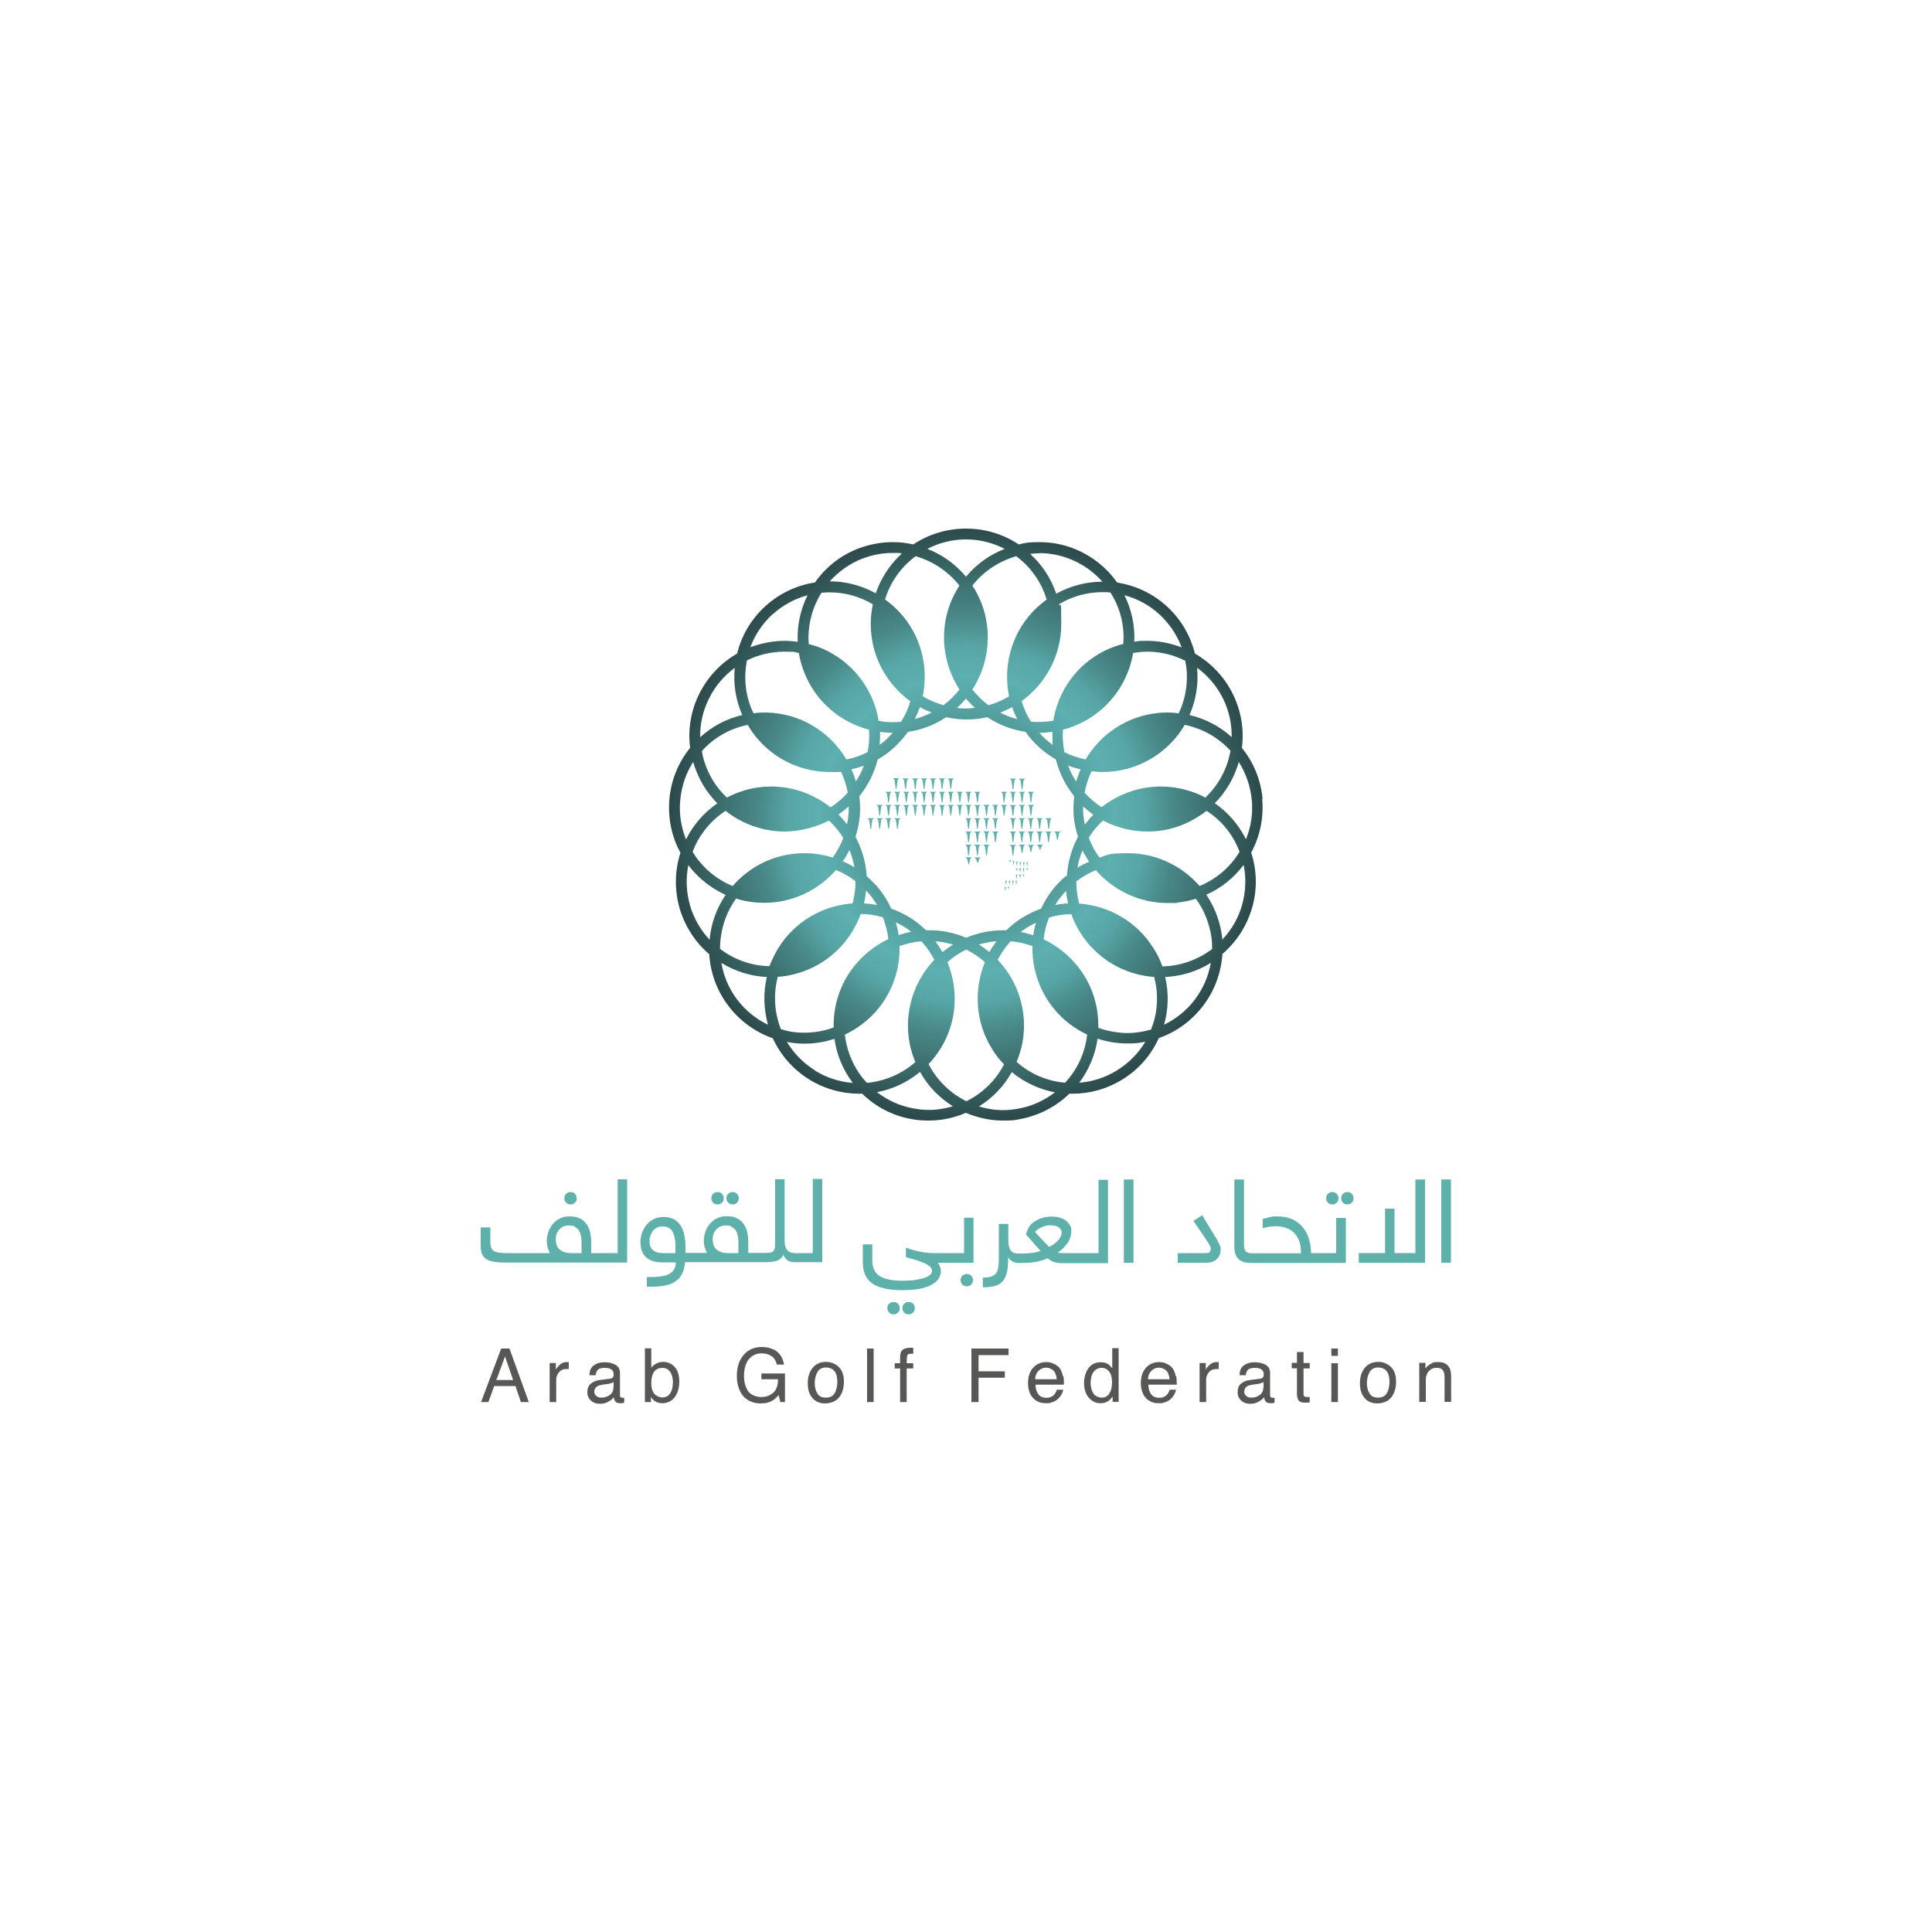 <?xml version="1.0" encoding="UTF-8"?>
<svg xmlns="http://www.w3.org/2000/svg" version="1.1" xmlns:xlink="http://www.w3.org/1999/xlink" viewBox="0 0 1000 1000">
  <defs>
    <style>
      .cls-1 {
        fill: #5eb1aa;
      }

      .cls-2 {
        fill: #575756;
      }

      .cls-3 {
        fill: url(#radial-gradient);
      }
    </style>
    <radialGradient id="radial-gradient" cx="500" cy="14737.1" fx="500" fy="14737.1" r="153.5" gradientTransform="translate(0 15164) scale(1 -1)" gradientUnits="userSpaceOnUse">
      <stop offset="0" stop-color="#2c4849"/>
      <stop offset="0" stop-color="#2d494a"/>
      <stop offset=".2" stop-color="#458080"/>
      <stop offset=".4" stop-color="#56a3a2"/>
      <stop offset=".5" stop-color="#5cb0af"/>
      <stop offset=".6" stop-color="#57a6a5"/>
      <stop offset=".7" stop-color="#498989"/>
      <stop offset=".9" stop-color="#365e5e"/>
      <stop offset="1" stop-color="#2d4a4b"/>
    </radialGradient>
  </defs>
  <!-- Generator: Adobe Illustrator 28.7.0, SVG Export Plug-In . SVG Version: 1.2.0 Build 23)  -->
  <g>
    <g id="Layer_2">
      <g>
        <g>
          <g>
            <path class="cls-1" d="M295.3,623.4c.9,0,1.6-.3,2.3-.9s.9-1.4.9-2.3-.3-1.6-.9-2.3c-.6-.6-1.4-.9-2.3-.9s-1.6.3-2.3.9c-.6.6-.9,1.4-.9,2.3s.3,1.6.9,2.3c.6.6,1.4.9,2.3.9Z"/>
            <path class="cls-1" d="M319.9,648.6h-13.9v-6.2c0-1.4-.2-2.9-.5-4.4-.3-1.5-.9-2.9-1.7-4.1-.8-1.2-1.9-2.3-3.4-3.1-1.4-.8-3.2-1.2-5.5-1.2s-3.6.4-5.1,1.1-2.7,1.7-3.7,2.9c-1,1.2-1.8,2.5-2.3,4.1-.5,1.5-.8,3.1-.8,4.6s.2,2.5.5,3.5c.3,1,.7,2,1.1,2.8h-21c-1.9,0-3.5,0-4.8-.2-1.2-.1-2.2-.4-3-.8-.7-.4-1.2-.9-1.5-1.7-.3-.7-.5-1.7-.5-3v-7.6h-5v9.4c0,1.6.2,3,.6,4.1.4,1.1,1.1,2,2,2.7.9.7,2.2,1.2,3.7,1.5,1.5.3,3.5.5,5.8.5h63.7v-43.1h-4.9v38.1h0ZM301,648.6h-5.8c-2.1,0-3.9-.6-5.3-1.7-1.5-1.1-2.2-2.9-2.2-5.4s.6-3.7,1.8-5.1c1.2-1.4,2.9-2.1,5-2.1s2.4.2,3.2.8c.8.5,1.5,1.1,2,1.9.5.8.8,1.7,1,2.7.2,1,.3,2,.3,2.9v6h0Z"/>
            <path class="cls-1" d="M371.4,623.4c.9,0,1.6-.3,2.3-.9s.9-1.4.9-2.3-.3-1.6-.9-2.3c-.6-.6-1.4-.9-2.3-.9s-1.6.3-2.3.9-.9,1.4-.9,2.3.3,1.6.9,2.3c.6.6,1.4.9,2.3.9Z"/>
            <path class="cls-1" d="M379.2,623.4c.9,0,1.6-.3,2.3-.9.6-.6.9-1.4.9-2.3s-.3-1.6-.9-2.3c-.6-.6-1.4-.9-2.3-.9s-1.6.3-2.3.9-.9,1.4-.9,2.3.3,1.6.9,2.3c.6.6,1.4.9,2.3.9Z"/>
            <path class="cls-1" d="M420.7,648.6h-9.4c-1.8,0-3.1-.6-4-1.8s-1.2-2.8-1.2-4.9v-31.5h-4.9v33.7c0,1-.1,1.8-.3,2.4-.2.6-.5,1-.9,1.3-.4.3-.9.5-1.4.6-.6,0-1.2.1-1.9.1h-9.4v-6.2c0-1.4-.2-2.9-.5-4.4-.3-1.5-.9-2.9-1.7-4.1-.8-1.2-1.9-2.3-3.4-3.1-1.4-.8-3.2-1.2-5.5-1.2s-3.6.4-5.1,1.1-2.7,1.7-3.7,2.9c-1,1.2-1.8,2.5-2.3,4.1-.5,1.5-.8,3.1-.8,4.6s.2,2.5.5,3.5c.3,1,.7,2,1.1,2.8h-11.1v-2.8c0-2.4-.2-4.5-.6-6.5-.4-1.9-1.1-3.6-2-5-.9-1.4-2.1-2.4-3.5-3.2-1.5-.7-3.2-1.1-5.3-1.1s-3.6.4-5,1.1-2.7,1.7-3.7,2.9c-1,1.2-1.8,2.6-2.4,4.2-.5,1.6-.8,3.2-.8,4.8s.3,3.6.9,5c.6,1.3,1.4,2.4,2.4,3.2,1,.8,2.2,1.4,3.6,1.8,1.4.4,2.9.5,4.6.5h6.8c0,1.6-.4,2.9-1.1,3.9-.7,1-1.6,1.8-2.7,2.3-1.1.5-2.5.9-4.1,1.1-1.6.2-3.3.3-5.2.3h-1.9v5h2.5c2.5,0,4.8-.2,6.9-.6s3.9-1.1,5.3-2.1c1.5-1,2.7-2.3,3.5-3.9.9-1.6,1.4-3.6,1.5-6.1h41.4c2.5,0,4.5-.2,6.1-.7,1.6-.5,2.7-1.6,3.5-3.2.3,1.1,1,2.1,1.9,2.8.9.7,2.2,1.1,3.8,1.1h14.4v-43.1h-4.9v38.1h0ZM349.7,648.6h-6.5c-2.3,0-4-.5-5.2-1.5-1.2-1-1.8-2.5-1.8-4.5s.1-1.9.4-2.8c.3-.9.7-1.8,1.2-2.5.5-.7,1.2-1.3,2.1-1.8s1.9-.7,3-.7c2.5,0,4.2.9,5.2,2.7,1,1.8,1.5,4.2,1.5,7.1v4h0ZM382.2,648.6h-5.8c-2.1,0-3.9-.6-5.3-1.7-1.5-1.1-2.2-2.9-2.2-5.4s.6-3.7,1.8-5.1c1.2-1.4,2.9-2.1,5-2.1s2.4.2,3.2.8c.8.5,1.5,1.1,2,1.9.5.8.8,1.7,1,2.7.2,1,.3,2,.3,2.9v6h0Z"/>
            <path class="cls-1" d="M470.3,673.9c-.9,0-1.6.3-2.3.9s-.9,1.4-.9,2.3.3,1.6.9,2.3c.6.6,1.4.9,2.3.9s1.6-.3,2.3-.9c.6-.6.9-1.4.9-2.3s-.3-1.6-.9-2.3c-.6-.6-1.4-.9-2.3-.9Z"/>
            <path class="cls-1" d="M462.5,673.9c-.9,0-1.6.3-2.3.9s-.9,1.4-.9,2.3.3,1.6.9,2.3c.6.6,1.4.9,2.3.9s1.6-.3,2.3-.9c.6-.6.9-1.4.9-2.3s-.3-1.6-.9-2.3c-.6-.6-1.4-.9-2.3-.9Z"/>
            <path class="cls-1" d="M499,648.6h-15.5c-4.6,0-9.4-.9-14.6-2.8v4.9c1.2.4,2.6.8,4.2,1.2s3,.9,4.4,1.5c1.4.5,2.6,1.2,3.5,1.9s1.4,1.5,1.4,2.5-.4,1.6-1.2,2.2-1.9,1.2-3.3,1.6c-1.4.4-3,.7-4.9,1-1.9.2-3.8.3-5.8.3-5.5,0-9.5-.8-12-2.5-2.5-1.7-3.7-4.3-3.7-7.9v-8.4h-4.9v9.3c0,2.1.3,4,.9,5.7s1.7,3.3,3.2,4.6c1.5,1.3,3.6,2.3,6.3,3s6,1.1,10.1,1.1,6.8-.3,9.3-.8c2.5-.5,4.6-1.3,6.1-2.2,1.6-.9,2.7-1.9,3.4-3.1.7-1.2,1.1-2.4,1.1-3.6s-.2-1.6-.5-2.5c-.3-.9-.7-1.5-1.1-2h18.5v-23.3h-4.9v18.2h0Z"/>
            <path class="cls-1" d="M500.4,659.4c-.9,0-1.6.3-2.3.9-.6.6-.9,1.4-.9,2.3s.3,1.6.9,2.3c.6.6,1.4.9,2.3.9s1.6-.3,2.3-.9c.6-.6.9-1.4.9-2.3s-.3-1.6-.9-2.3c-.6-.6-1.4-.9-2.3-.9Z"/>
            <path class="cls-1" d="M568.3,648.6h-17.8c-1.2,0-2.3,0-3-.2,2.1-1.5,3.8-3.2,5.1-5.1,1.3-1.9,1.9-4,1.9-6.2s-.2-1.8-.6-2.7c-.4-.9-1.1-1.7-1.9-2.4-.9-.7-2-1.3-3.3-1.7-1.3-.4-2.8-.6-4.6-.6s-4.1.4-5.9,1.1c-1.8.8-3.4,1.8-4.7,3.1-.2.2-.5.6-.7.9-.2.4-.4.8-.7,1.3s-.4.9-.6,1.4c-.2.5-.3.9-.5,1.4l7.6,8.6c-1.4.4-2.8.8-4.3,1-1.5.2-3,.3-4.5.3h-2.7s0,0,0,0,0,0,0,0c-2,0-3.4-.6-4.1-1.8-.7-1.2-1.1-2.8-1.1-4.9v-8.6h-4.9v16.2c0,2.1,0,3.9-.2,5.3-.1,1.5-.4,2.7-1,3.6-.5.9-1.4,1.6-2.5,2.1-1.1.4-2.6.6-4.6.6v5c2.7,0,4.9-.3,6.6-.8,1.7-.5,3-1.4,4-2.7.9-1.2,1.6-2.8,2-4.8.4-2,.5-4.4.5-7.3.4.8,1.1,1.5,2,2.1s2,.9,3.3.9,0,0,0,0,0,0,0,0h3c2.1,0,4.2-.2,6.3-.6,2.1-.4,4-1,5.9-1.8,1.2,1,2.3,1.7,3.4,2,1.1.3,2.2.5,3.4.5h24.4v-43.1h-4.9v38.1h0ZM543.1,645.5l-7.4-7.8c.8-1,2-1.9,3.4-2.5s2.9-1,4.6-1,3.5.4,4.4,1.1c.9.7,1.4,1.6,1.4,2.5,0,1.5-.6,2.9-1.8,4.2-1.2,1.3-2.7,2.5-4.7,3.4Z"/>
            <rect class="cls-1" x="581.7" y="610.5" width="5" height="43.1"/>
            <path class="cls-1" d="M629.4,640.8c-.8-1.3-1.7-2.9-2.9-4.8-1.2-1.9-2.6-4.2-4.2-7l-4.6,2.9c2.1,3,3.7,5.4,4.9,7.2,1.2,1.8,2.1,3.1,2.7,4.1.6,1,1,1.7,1.2,2.1.2.4.2.9.2,1.3s-.2,1-.5,1.4-1.2.6-2.6.6h-14v5h14.4c2.5,0,4.5-.6,5.8-1.9,1.3-1.2,2-2.8,2-4.8s-.2-1.8-.6-2.7c-.4-.9-1-2.1-1.7-3.4Z"/>
            <path class="cls-1" d="M689.6,623.4c.9,0,1.6-.3,2.3-.9.6-.6.9-1.4.9-2.3s-.3-1.6-.9-2.3c-.6-.6-1.4-.9-2.3-.9s-1.6.3-2.3.9c-.6.6-.9,1.4-.9,2.3s.3,1.6.9,2.3c.6.6,1.4.9,2.3.9Z"/>
            <path class="cls-1" d="M691.7,648.6h-9.4s0,0,0,0,0,0,0,0h-3.7c0-2.6-.4-5-1.1-7.3-.7-2.3-1.7-4.3-3.2-6.1-1.4-1.7-3.2-3.1-5.4-4.1-2.2-1-4.8-1.5-7.8-1.5s-3,.2-4.3.5c-1.3.3-2.4.6-3.2.8v4.8c.8-.2,1.9-.5,3.2-.7,1.3-.2,2.5-.3,3.7-.3,1.8,0,3.4.3,5,.8,1.5.5,2.9,1.3,4.1,2.4,1.2,1.1,2.1,2.6,2.8,4.3.7,1.8,1,3.9,1,6.5h-25.2c-1.8,0-3-.4-3.5-1.1-.5-.7-.8-1.9-.8-3.6v-33.5h-5v34.8c0,1.6.2,2.9.6,4,.4,1.1,1,1.9,1.8,2.6s1.7,1.1,2.7,1.4c1.1.3,2.2.4,3.5.4h34.7s0,0,0,0,0,0,0,0h14.4v-23.3h-5v18.2h0Z"/>
            <path class="cls-1" d="M697.4,617c-.9,0-1.6.3-2.3.9-.6.6-.9,1.4-.9,2.3s.3,1.6.9,2.3c.6.6,1.4.9,2.3.9s1.6-.3,2.3-.9c.6-.6.9-1.4.9-2.3s-.3-1.6-.9-2.3c-.6-.6-1.4-.9-2.3-.9Z"/>
            <polygon class="cls-1" points="732.6 648.6 721.8 648.6 721.8 625.6 716.9 625.6 716.9 648.6 703.3 648.6 703.3 653.6 737.6 653.6 737.6 610.5 732.6 610.5 732.6 648.6"/>
            <rect class="cls-1" x="746" y="610.5" width="5" height="43.1"/>
          </g>
          <path class="cls-2" d="M259.4,698l-10.4,27.7h3.8l3-8.3h11l2.8,8.3h4.1l-10-27.7h-4.2ZM256.9,714.3l4.5-12.2,4.2,12.2h-8.7Z"/>
          <path class="cls-2" d="M293.2,705c-1.3,0-2.5.5-3.6,1.5-1,1-1.7,1.8-1.9,2.5v-3.5h-3.2v20.2h3.4v-11.6c0-1.4.5-2.7,1.4-3.8s2.2-1.7,3.9-1.7.4,0,.6,0c.2,0,.4,0,.6,0v-3.6c-.4,0-.6,0-.8,0-.2,0-.3,0-.3,0Z"/>
          <path class="cls-2" d="M322,723.4c-.5,0-.8-.1-.9-.3-.1-.2-.2-.5-.2-.8v-11.6c0-1.9-.7-3.3-2.2-4.2-1.5-.9-3.4-1.4-5.8-1.4s-3.8.5-5.4,1.5c-1.5,1-2.4,2.7-2.4,5.2h3.2c.1-1,.4-1.8.8-2.4.7-1,2-1.4,3.8-1.4s2.7.3,3.5.8c.8.5,1.2,1.4,1.2,2.5s0,1-.2,1.3c-.3.6-.8.9-1.6,1l-5.4.7c-1.9.2-3.4.9-4.6,1.9-1.2,1-1.8,2.5-1.8,4.4s.6,3.1,1.8,4.3c1.2,1.1,2.7,1.7,4.6,1.7s3-.3,4.3-1c1.3-.7,2.3-1.5,3-2.4.1.8.3,1.4.6,1.9.5.8,1.4,1.2,2.5,1.2s.9,0,1.1,0c.3,0,.7-.1,1.2-.3v-2.5c-.2,0-.4,0-.6,0-.2,0-.4,0-.5,0ZM317.5,718.1c0,2.1-.9,3.6-2.8,4.5-1.1.6-2.3.8-3.5.8s-1.8-.3-2.5-.8c-.7-.6-1.1-1.3-1.1-2.3s.5-2.2,1.6-2.8c.6-.4,1.5-.6,2.8-.8l2.1-.3c.6,0,1.3-.2,1.9-.4.7-.2,1.2-.4,1.6-.7v2.7h0Z"/>
          <path class="cls-2" d="M343.2,704.9c-1.2,0-2.3.3-3.4.8-1,.5-1.9,1.2-2.7,2.2v-10h-3.3v27.8h3.1v-2.6c.7,1,1.4,1.7,2,2.1,1.1.7,2.4,1.1,3.9,1.1,2.8,0,4.9-1.1,6.5-3.2,1.5-2.1,2.3-4.8,2.3-8s-.8-5.9-2.4-7.6c-1.6-1.7-3.6-2.6-6.1-2.6ZM346.9,721.1c-.9,1.5-2.3,2.2-4.1,2.2s-4.1-1.1-5-3.3c-.5-1.2-.7-2.7-.7-4.6s.6-4.5,1.7-5.7,2.5-1.7,4.1-1.7,3.1.7,4,2.1c.9,1.4,1.4,3.2,1.4,5.3,0,2.4-.5,4.3-1.4,5.8Z"/>
          <path class="cls-2" d="M394,713.9h8.7c0,3.2-.9,5.6-2.5,7s-3.6,2.2-6.1,2.2-5.5-1-6.9-3.1c-1.4-2.1-2.1-4.7-2.1-8s.9-6.7,2.6-8.6c1.7-1.9,3.8-2.9,6.3-2.9s3.9.5,5.3,1.4c1.4.9,2.3,2.4,2.8,4.4h3.7c-.6-3.6-2.3-6.2-5-7.6-1.9-1-4.1-1.5-6.6-1.5-3.7,0-6.8,1.3-9.1,3.9-2.5,2.7-3.7,6.4-3.7,11.1s1.3,8.3,3.8,11c2.3,2.1,5.1,3.2,8.3,3.2s4.6-.5,6.2-1.4c1-.5,2.1-1.5,3.3-2.9l.9,3.6h2.4v-14.8h-12.2v3.1h0Z"/>
          <path class="cls-2" d="M427.6,704.9c-2.9,0-5.2,1-6.9,3-1.7,2-2.6,4.7-2.6,8.1s.8,5.7,2.4,7.6c1.6,1.9,3.8,2.8,6.6,2.8s5.7-1.1,7.3-3.2c1.6-2.1,2.4-4.8,2.4-8.1s-.9-5.9-2.7-7.6c-1.8-1.7-4-2.6-6.6-2.6ZM432.1,720.9c-.8,1.7-2.4,2.5-4.6,2.5s-3.5-.7-4.4-2.1c-.9-1.4-1.4-3.2-1.4-5.4s.5-4.1,1.4-5.7c.9-1.6,2.4-2.4,4.5-2.4s3.9.9,4.9,2.8c.6,1.2.9,2.7.9,4.6,0,2.1-.4,4-1.2,5.7Z"/>
          <rect class="cls-2" x="448.8" y="698" width="3.4" height="27.7"/>
          <path class="cls-2" d="M471.2,697.6c-2.3,0-3.8.6-4.6,1.7-.4.7-.7,1.7-.7,3.1v3.2h-2.8v2.7h2.8v17.4h3.4v-17.4h3.4v-2.7h-3.4c0-2.2.1-3.5.3-4.1.2-.5.8-.8,1.9-.8s.3,0,.4,0c.2,0,.4,0,.8,0v-3.1c-.3,0-.5,0-.8,0-.2,0-.5,0-.7,0Z"/>
          <polygon class="cls-2" points="502.8 725.7 506.5 725.7 506.5 713.1 520.1 713.1 520.1 709.8 506.5 709.8 506.5 701.4 522 701.4 522 698 502.8 698 502.8 725.7"/>
          <path class="cls-2" d="M550.1,712.2c-.2-1.4-.7-2.5-1.3-3.6-.7-1.1-1.7-1.9-3.1-2.6-1.3-.7-2.7-1-4.1-1-2.8,0-5.1,1-6.9,3s-2.6,4.7-2.6,7.9.9,5.9,2.6,7.7c1.7,1.8,3.9,2.7,6.4,2.7s1.9,0,2.8-.3c1.5-.4,2.8-1,3.8-2,.6-.6,1.2-1.3,1.7-2.2.5-.9.8-1.7.9-2.5h-3.3c-.2.9-.7,1.7-1.2,2.4-1,1.2-2.5,1.8-4.2,1.8s-3.3-.6-4.2-1.9c-.9-1.2-1.4-2.9-1.4-4.9h14.7c0-2-.1-3.5-.3-4.4ZM535.8,713.9c0-1.7.6-3.2,1.7-4.3s2.3-1.7,3.9-1.7,3.7.8,4.6,2.5c.5.9.8,2.1,1,3.5h-11.1Z"/>
          <path class="cls-2" d="M575.6,708.1c-.8-.9-1.4-1.6-2-2-1-.7-2.3-1-3.9-1-2.8,0-4.9,1.1-6.4,3.2-1.5,2.2-2.2,4.7-2.2,7.6s.8,5.7,2.5,7.6,3.6,2.8,5.8,2.8,2.6-.3,3.7-.8c1.1-.6,2-1.5,2.8-2.7v2.8h3.1v-27.8h-3.3v10.2h0ZM574.2,721.4c-1,1.3-2.3,2-3.9,2s-3.5-.7-4.4-2.2c-.9-1.5-1.4-3.3-1.4-5.4s.5-4.5,1.6-5.8,2.4-2,4.1-2,2.8.6,3.8,1.8c1,1.2,1.6,3.1,1.6,5.7,0,2.5-.5,4.5-1.5,5.8Z"/>
          <path class="cls-2" d="M608.5,712.2c-.2-1.4-.7-2.5-1.3-3.6-.7-1.1-1.7-1.9-3.1-2.6-1.3-.7-2.7-1-4.1-1-2.8,0-5.1,1-6.9,3s-2.6,4.7-2.6,7.9.9,5.9,2.6,7.7c1.7,1.8,3.9,2.7,6.4,2.7s1.9,0,2.8-.3c1.5-.4,2.8-1,3.8-2,.6-.6,1.2-1.3,1.7-2.2s.8-1.7.9-2.5h-3.3c-.2.9-.7,1.7-1.2,2.4-1,1.2-2.5,1.8-4.2,1.8s-3.3-.6-4.2-1.9c-.9-1.2-1.4-2.9-1.4-4.9h14.7c0-2-.1-3.5-.3-4.4ZM594.2,713.9c0-1.7.6-3.2,1.7-4.3s2.3-1.7,3.9-1.7,3.7.8,4.6,2.5c.5.9.8,2.1,1,3.5h-11.1Z"/>
          <path class="cls-2" d="M629.6,705c-1.3,0-2.5.5-3.6,1.5-1,1-1.7,1.8-1.9,2.5v-3.5h-3.2v20.2h3.4v-11.6c0-1.4.5-2.7,1.4-3.8.9-1.1,2.2-1.7,3.9-1.7s.4,0,.6,0c.2,0,.4,0,.6,0v-3.6c-.4,0-.6,0-.8,0-.2,0-.3,0-.3,0Z"/>
          <path class="cls-2" d="M658.5,723.4c-.5,0-.8-.1-.9-.3-.1-.2-.2-.5-.2-.8v-11.6c0-1.9-.7-3.3-2.2-4.2-1.5-.9-3.4-1.4-5.8-1.4s-3.8.5-5.4,1.5-2.4,2.7-2.4,5.2h3.2c.1-1,.4-1.8.8-2.4.7-1,2-1.4,3.8-1.4s2.7.3,3.5.8c.8.5,1.2,1.4,1.2,2.5s0,1-.2,1.3c-.3.6-.8.9-1.6,1l-5.4.7c-1.9.2-3.4.9-4.6,1.9-1.2,1-1.7,2.5-1.7,4.4s.6,3.1,1.8,4.3c1.2,1.1,2.7,1.7,4.6,1.7s3-.3,4.3-1c1.3-.7,2.3-1.5,3-2.4.1.8.3,1.4.6,1.9.5.8,1.4,1.2,2.5,1.2s.9,0,1.1,0c.3,0,.7-.1,1.2-.3v-2.5c-.2,0-.4,0-.6,0-.2,0-.4,0-.5,0ZM653.9,718.1c0,2.1-.9,3.6-2.8,4.5-1.1.6-2.3.8-3.5.8s-1.8-.3-2.5-.8c-.7-.6-1.1-1.3-1.1-2.3s.5-2.2,1.6-2.8c.6-.4,1.5-.6,2.8-.8l2.1-.3c.6,0,1.3-.2,1.9-.4.7-.2,1.2-.4,1.6-.7v2.7h0Z"/>
          <path class="cls-2" d="M674.7,699.8h-3.4v5.6h-2.7v2.8h2.7v13.4c0,1.3.3,2.3.8,3.2.6.8,1.6,1.2,3.2,1.2s.9,0,1.4,0c.4,0,.8-.1,1.2-.2v-2.7c-.3,0-.5,0-.7,0s-.4,0-.5,0c-.6,0-1.1,0-1.3-.2-.5-.2-.7-.7-.7-1.4v-13.2h3.2v-2.8h-3.2v-5.6h0Z"/>
          <rect class="cls-2" x="689.1" y="698" width="3.4" height="3.8"/>
          <rect class="cls-2" x="689.1" y="705.6" width="3.4" height="20.1"/>
          <path class="cls-2" d="M713.4,704.9c-2.9,0-5.2,1-6.9,3-1.7,2-2.6,4.7-2.6,8.1s.8,5.7,2.4,7.6c1.6,1.9,3.8,2.8,6.6,2.8s5.7-1.1,7.3-3.2c1.6-2.1,2.4-4.8,2.4-8.1s-.9-5.9-2.7-7.6c-1.8-1.7-4-2.6-6.5-2.6ZM717.9,720.9c-.8,1.7-2.4,2.5-4.6,2.5s-3.5-.7-4.4-2.1c-.9-1.4-1.4-3.2-1.4-5.4s.5-4.1,1.4-5.7c.9-1.6,2.4-2.4,4.5-2.4s3.9.9,4.9,2.8c.6,1.2.9,2.7.9,4.6s-.4,4-1.2,5.7Z"/>
          <path class="cls-2" d="M750.2,708c-1-2-2.9-3-5.8-3s-2.5.3-3.6.8-2.1,1.4-3,2.5v-2.9h-3.2v20.2h3.4v-10.6c0-1.3,0-2.3.3-3,.2-.7.5-1.4,1.1-2.1.7-.8,1.5-1.4,2.5-1.7.5-.2,1.2-.2,2-.2,1.6,0,2.7.6,3.3,1.9.4.8.5,1.7.5,3v12.7h3.4v-12.9c0-2-.3-3.6-.8-4.7Z"/>
        </g>
        <path class="cls-3" d="M653.5,413.5c-.9-10-4.8-19.1-10.7-26.4,1.2-9.3-.3-19.1-4.8-28.1-4.5-9-11.4-16-19.5-20.7-2.3-9.1-7.1-17.7-14.6-24.5-7.4-6.8-16.4-10.8-25.7-12.3-5.4-7.7-13.1-13.9-22.5-17.6-5.9-2.3-11.9-3.3-17.8-3.3s-7.2.4-10.6,1.2c-7.8-5.2-17.2-8.2-27.3-8.2s-19.5,3-27.3,8.2c-3.5-.8-7-1.2-10.6-1.2-5.9,0-11.9,1.1-17.8,3.3-9.4,3.6-17.1,9.9-22.5,17.6-9.3,1.4-18.2,5.5-25.7,12.3-7.5,6.8-12.3,15.4-14.6,24.5-8.1,4.7-15,11.7-19.5,20.7-4.5,9-6,18.8-4.8,28.1-5.9,7.3-9.8,16.3-10.7,26.4-.9,10,1.2,19.7,5.7,27.9-2.9,8.9-3.2,18.8-.5,28.5,2.8,9.7,8.3,17.9,15.4,24,.6,9.4,3.8,18.7,9.9,26.7,6.1,8.1,14.2,13.7,23,16.8,3.9,8.5,10.3,16,18.8,21.3,8.1,5,17.1,7.4,25.9,7.4s1.1,0,1.6,0c6.7,6.6,15.4,11.3,25.3,13.1,3.1.6,6.1.8,9.1.8,6.7,0,13.2-1.4,19.2-4,6,2.5,12.5,4,19.2,4s6.1-.3,9.1-.8c9.9-1.9,18.6-6.6,25.3-13.1.5,0,1.1,0,1.6,0,8.9,0,17.8-2.4,25.9-7.4,8.6-5.3,14.9-12.8,18.8-21.4,8.9-3.1,16.9-8.8,23-16.8,6.1-8.1,9.3-17.4,9.9-26.7,7.1-6.1,12.6-14.3,15.4-24,2.8-9.7,2.4-19.6-.5-28.5,4.5-8.3,6.6-17.9,5.7-27.9ZM619.7,345.7c5.5,4,10.1,9.4,13.3,15.8,3.2,6.4,4.6,13.3,4.5,20-6.1-5.5-13.6-9.5-21.8-11.4,3.4-7.8,4.7-16.2,3.9-24.4ZM551.6,453.5c-2.7,2.3-5.1,4.8-7.3,7.7-2.2,2.9-4,6-5.4,9.1-3.3,1.2-6.5,2.7-9.6,4.6-3.1,1.9-5.9,4.1-8.4,6.6-.5,0-1,0-1.5,0h0c-3,0-6.1.3-9.1.8-3.6.7-7,1.7-10.2,3.1-3.2-1.4-6.6-2.4-10.2-3.1-3.1-.6-6.1-.8-9.1-.8s-1,0-1.5,0c-2.5-2.4-5.3-4.7-8.4-6.6-3.1-1.9-6.3-3.4-9.6-4.6-1.5-3.2-3.2-6.2-5.4-9.1-2.2-2.9-4.7-5.4-7.3-7.7-.2-3.5-.8-7-1.8-10.5-1-3.5-2.4-6.8-4-9.9,1.1-3.3,1.8-6.8,2.2-10.4.3-3.6.2-7.2-.2-10.6,2.2-2.7,4.1-5.7,5.8-9,1.6-3.3,2.8-6.6,3.7-10,3-1.7,5.9-3.8,8.6-6.3,2.7-2.5,5-5.2,7.1-8,3.5-.5,6.9-1.4,10.3-2.7,3.4-1.3,6.5-3,9.5-4.9,3.4.8,7,1.2,10.6,1.2s7.2-.4,10.6-1.2c2.9,1.9,6.1,3.6,9.5,4.9,3.4,1.3,6.8,2.2,10.3,2.7,2,2.9,4.4,5.6,7.1,8,2.7,2.5,5.6,4.5,8.6,6.3.9,3.4,2.1,6.8,3.7,10,1.6,3.3,3.6,6.3,5.8,9-.4,3.5-.5,7-.2,10.6.3,3.6,1.1,7.1,2.2,10.4-1.7,3.1-3,6.4-4,9.9-1,3.5-1.5,7-1.8,10.5ZM552.8,467.6c-2.2.1-4.4.4-6.6.8.8-1.3,1.6-2.6,2.6-3.8.9-1.2,2-2.4,3-3.5.2,2.2.5,4.4,1.1,6.6ZM536.2,477.5c-.6,2.2-1.1,4.4-1.4,6.6-2.1-.7-4.3-1.3-6.5-1.7,1.2-.9,2.5-1.8,3.8-2.6,1.3-.8,2.7-1.5,4.1-2.2ZM515.8,487.2c-1.3,1.8-2.6,3.6-3.7,5.6-1.7-1.4-3.5-2.7-5.5-3.9,1.5-.4,3-.8,4.5-1.1,1.5-.3,3.1-.5,4.6-.6ZM493.3,488.9c-1.9,1.2-3.7,2.5-5.5,3.9-1.1-1.9-2.3-3.8-3.7-5.6,1.5.1,3.1.3,4.6.6,1.5.3,3,.7,4.5,1.1ZM471.6,482.3c-2.2.4-4.4,1-6.5,1.7-.3-2.2-.8-4.4-1.4-6.6,1.4.7,2.8,1.4,4.1,2.2,1.3.8,2.6,1.7,3.8,2.6ZM453.8,468.4c-2.2-.4-4.4-.7-6.6-.8.5-2.2.8-4.4,1.1-6.6,1.1,1.1,2.1,2.3,3,3.5.9,1.2,1.8,2.5,2.6,3.8ZM429.8,417.8c-8.6-6.8-19.4-10.7-30.6-10.7h0c-4.5,0-9,.6-13.5,1.9-3.4,1-6.6,2.3-9.5,3.8-5.2-4.9-9.1-11-11.4-17.9-.7-2.1-1.2-4.1-1.5-6.2,6.1-6.8,14.4-11.6,23.7-13.5,1.7,2.9,3.7,5.7,6.1,8.3,9.7,10.7,23.1,16.1,36.5,16.1s3.8-.1,5.6-.4c1.7,3.5,2.9,7.3,3.6,11.1-2.6,2.9-5.6,5.4-8.8,7.5ZM439.3,417.5c0,1.5,0,3.1-.2,4.6-.1,1.6-.4,3.1-.7,4.6-1.4-1.8-2.8-3.5-4.4-5.1,1.8-1.3,3.6-2.6,5.2-4.2ZM384.2,425.2c7.1,3.5,14.6,5.2,21.9,5.2s15.9-2,23-5.7c2.8,2.7,5.3,5.7,7.4,9-1.4,3.7-3.3,7.1-5.5,10.2-4.7-1.5-9.7-2.3-14.6-2.3h0c-10.3,0-20.8,3.2-29.7,10-2.8,2.1-5.3,4.5-7.5,7-6.6-2.7-12.5-7-17.1-12.6-1.4-1.6-2.5-3.4-3.6-5.1.7-1.9,1.6-3.9,2.6-5.7,3.6-6.4,8.5-11.7,14.5-15.5,2.6,2.1,5.5,4,8.7,5.5ZM439.7,440.1c.6,1.4,1.1,2.8,1.5,4.3.4,1.5.8,3,1,4.5-1.9-1.2-3.9-2.2-6-3.1,1.3-1.8,2.4-3.7,3.4-5.8ZM440.7,398.2c2.2-.5,4.3-1.1,6.4-1.9-.5,1.4-1.1,2.8-1.8,4.2-.7,1.4-1.5,2.7-2.3,4-.6-2.2-1.4-4.3-2.3-6.3ZM455.4,378.8c2.2.3,4.4.5,6.7.5-1,1.1-2.1,2.2-3.2,3.3-1.1,1.1-2.4,2-3.6,2.9.2-2.2.3-4.5.2-6.7ZM473.5,372.2c1-2,1.9-4.1,2.6-6.2,1.9,1.1,4,2,6.1,2.8-1.4.7-2.8,1.4-4.2,1.9-1.5.6-2.9,1-4.4,1.4ZM495.3,366.4c1.7-1.5,3.2-3.1,4.7-4.8,1.4,1.7,3,3.3,4.7,4.8-1.5.2-3.1.3-4.7.3-1.6,0-3.1,0-4.7-.3ZM517.8,368.8c2.1-.8,4.1-1.7,6.1-2.8.7,2.1,1.6,4.2,2.6,6.2-1.5-.4-3-.9-4.4-1.4-1.5-.6-2.9-1.2-4.2-1.9ZM544.8,385.5c-1.2-.9-2.5-1.9-3.6-2.9-1.1-1-2.2-2.1-3.2-3.3,2.2,0,4.5-.2,6.7-.5,0,2.2,0,4.4.2,6.7ZM557,404.5c-.8-1.3-1.6-2.6-2.3-4-.7-1.4-1.3-2.8-1.8-4.2,2.1.8,4.2,1.4,6.4,1.9-.9,2-1.6,4.2-2.3,6.3ZM558.8,444.5c.4-1.5.9-2.9,1.5-4.3,1,2,2.2,3.9,3.4,5.8-2,.9-4,1.9-6,3.1.3-1.5.6-3,1-4.5ZM560.7,417.5c1.7,1.5,3.4,2.9,5.2,4.2-1.6,1.6-3,3.3-4.4,5.1-.3-1.5-.5-3-.7-4.6-.2-1.5-.2-3.1-.2-4.6ZM563.5,433.7c2.1-3.4,4.5-6.4,7.4-9,7.1,3.7,15,5.7,23,5.7s14.9-1.7,21.9-5.2c3.1-1.6,6-3.4,8.7-5.5,6,3.8,11,9.1,14.5,15.5,1,1.9,1.9,3.8,2.6,5.7-1.1,1.8-2.3,3.5-3.6,5.1-4.7,5.6-10.5,9.9-17.1,12.6-2.2-2.5-4.7-4.9-7.5-7-8.9-6.7-19.3-10-29.7-10s-9.9.8-14.6,2.3c-2.3-3.1-4.1-6.5-5.5-10.2ZM623.8,412.8c-3-1.6-6.1-2.9-9.5-3.8-4.5-1.3-9.1-1.9-13.5-1.9-11.2,0-22,3.9-30.6,10.7-3.2-2.1-6.2-4.6-8.8-7.5.7-3.8,1.9-7.6,3.6-11.1,1.9.2,3.8.4,5.6.4,13.4,0,26.7-5.4,36.5-16.1,2.4-2.6,4.4-5.4,6.1-8.3,9.3,1.9,17.5,6.6,23.7,13.4-1.6,9.1-6.1,17.7-13,24.2ZM614.3,348.3c.3,7.3-1.1,14.4-4.2,20.9-1.9-.2-3.7-.4-5.7-.4h0c-1.5,0-3.1,0-4.6.2-16.4,1.5-30.1,10.9-37.9,24.1-3.8-.8-7.5-2-11-3.8-.7-3.8-1-7.7-.7-11.6,14.8-3.9,27.6-14.5,33.6-29.9,1.3-3.2,2.1-6.5,2.7-9.8,2.4-.4,4.8-.7,7.3-.7,7,0,13.7,1.7,19.7,4.7.4,2.1.7,4.2.8,6.3ZM600.1,318c5.2,4.8,9.1,10.6,11.5,17.1-5.7-2.2-11.7-3.4-17.8-3.4s-4.5.2-6.7.5c.4-8.4-1.4-16.7-5.1-24.1,6.7,1.8,12.9,5.1,18.1,9.9ZM570.6,306.5h0c1.4,0,2.8,0,4.2.2,1.1,1.8,2.1,3.6,3,5.6,3,6.7,4.2,13.9,3.6,21-3.3.8-6.5,2-9.6,3.5-14.7,7.3-24.2,21.1-26.6,36.2-2.4.4-4.9.7-7.4.7s-2.8,0-4.2-.2c-2.1-3.3-3.7-6.9-4.8-10.6,12.4-9,20.5-23.5,20.5-40s-.4-6.9-1.1-10.2c6.7-4,14.4-6.2,22.4-6.2h0ZM537.9,286.3c5.4,0,10.7,1,15.8,3,6.6,2.6,12.3,6.6,16.9,11.8-8.3,0-16.5,2.1-23.9,6.2-2.7-8-7.4-15.1-13.5-20.6,1.5-.2,3.1-.3,4.7-.3ZM541.8,310.3c-2.7,2-5.3,4.2-7.7,6.8-11.1,12.2-14.9,28.4-11.8,43.3-3.3,2-6.9,3.6-10.7,4.6-3.1-2.3-5.9-5.1-8.3-8.1,8.3-12.8,10.6-29.3,4.7-44.7-1.3-3.2-2.8-6.3-4.7-9.1,5.7-7.3,13.7-12.6,22.7-15.2,7.4,5.5,13,13.3,15.7,22.3ZM500,279.2c7.2,0,14,1.8,20,4.9-7.7,3-14.6,7.9-20,14.4-5.4-6.5-12.3-11.4-20-14.4,6-3.1,12.8-4.9,20-4.9ZM473.9,287.9c8.9,2.5,16.9,7.9,22.7,15.2-1.8,2.8-3.4,5.8-4.7,9.1-5.9,15.4-3.6,31.8,4.7,44.7-2.4,3.1-5.2,5.8-8.3,8.1-3.8-1.1-7.4-2.6-10.7-4.6,3.1-15-.7-31.2-11.8-43.3-2.4-2.6-4.9-4.8-7.7-6.8,2.7-9,8.3-16.8,15.7-22.3ZM446.3,289.2c5.1-2,10.4-3,15.8-3s3.1.1,4.7.3c-6.1,5.6-10.8,12.6-13.5,20.6-7.4-4.1-15.6-6.2-23.8-6.2,4.5-5,10.1-9.1,16.9-11.8ZM425.2,306.8c1.4-.1,2.8-.2,4.2-.2,8,0,15.7,2.2,22.4,6.2-.7,3.3-1.1,6.7-1.1,10.2,0,16.5,8.1,31,20.5,40-1.1,3.7-2.7,7.3-4.8,10.6-1.4.1-2.8.2-4.2.2-2.5,0-5-.2-7.4-.7-2.5-15.1-11.9-28.8-26.6-36.2-3.1-1.6-6.3-2.7-9.6-3.5-.7-9.5,1.7-18.8,6.6-26.6ZM399.9,318c5.2-4.7,11.4-8.1,18.1-9.9-3.7,7.4-5.5,15.7-5.1,24.1-2.2-.3-4.5-.5-6.7-.5-6.1,0-12.1,1.2-17.8,3.3,2.3-6.3,6.2-12.2,11.5-17.1ZM386.5,341.9c6-3,12.7-4.6,19.7-4.6s4.9.3,7.3.7c.5,3.3,1.4,6.6,2.7,9.8,5.9,15.4,18.8,26,33.6,29.9.3,3.9,0,7.8-.7,11.6-3.5,1.8-7.2,3-11,3.8-7.8-13.2-21.5-22.6-37.9-24.1-1.5-.1-3.1-.2-4.6-.2s-3.8.1-5.6.4c-4.1-8.5-5.2-18.1-3.4-27.2ZM367,361.5c3.2-6.4,7.8-11.8,13.3-15.8-.8,8.3.5,16.7,3.9,24.4-8.2,1.9-15.7,5.9-21.8,11.5-.1-6.9,1.4-13.7,4.6-20.1ZM352.1,414c.7-7.2,3-13.9,6.7-19.6,2.3,8,6.5,15.4,12.5,21.4-7,4.8-12.5,11.2-16.2,18.7-2.6-6.4-3.7-13.4-3-20.4ZM357.1,468.4c-1.9-6.8-2.2-13.9-.8-20.6,5,6.6,11.6,11.9,19.3,15.4-4.8,7-7.6,15-8.3,23.2-4.7-5-8.2-11.1-10.2-17.9ZM381.5,517.3c-4.3-5.7-7-12.2-8.1-18.9,7,4.3,15.1,6.9,23.5,7.3-1.9,8.2-1.6,16.7.6,24.7-6.2-3-11.7-7.4-16-13.1ZM398.4,500.1c-9.5-.2-18.5-3.4-25.7-9,0-9.2,2.8-18.4,8.3-26,3.2,1,6.6,1.7,10,2,1.5.1,3.1.2,4.6.2,14.6,0,28-6.5,37.1-17,3.6,1.5,7,3.4,10.1,5.8,0,3.9-.5,7.7-1.5,11.5-15.3,1.1-29.8,9.2-38.5,23.2-1.8,3-3.3,6.1-4.5,9.2ZM402.6,505.6c3.4-.2,6.7-.8,10.1-1.8,15.8-4.5,27.6-16.3,32.8-30.7,3.9,0,7.8.6,11.5,1.7,1.4,3.7,2.4,7.5,2.8,11.3-13.8,6.5-24.5,19.4-27.5,35.5-.6,3.4-.9,6.8-.8,10.2-4.8,1.8-9.9,2.7-15.1,2.7s-8.3-.6-12.2-1.8c-3.4-8.6-4-18.1-1.6-27.2ZM421.8,554c-6.1-3.8-11-8.9-14.5-14.7,3,.6,6,.9,9,.9,5.2,0,10.5-.8,15.6-2.5,1.2,8.4,4.5,16.2,9.5,22.8-6.9-.5-13.7-2.7-19.6-6.4ZM444.7,555.5c-4.1-6-6.6-12.9-7.4-20,3-1.4,6-3.2,8.8-5.3,13.2-9.9,19.9-25.2,19.5-40.5,3.6-1.3,7.4-2.2,11.3-2.5,2.7,2.9,4.9,6.1,6.7,9.6-10.6,11.1-15.8,26.9-12.8,43.1.6,3.4,1.7,6.7,3,9.8-6.9,6.1-15.7,9.9-25.1,10.8-1.4-1.5-2.8-3.2-4-4.9ZM480.8,574.5c-2.7,0-5.4-.3-8.1-.8-7-1.3-13.3-4.2-18.8-8.4,8.1-1.5,15.8-5.1,22.3-10.5,4.1,7.4,10,13.4,17,17.8-4,1.2-8.2,1.9-12.5,1.9ZM480.5,550.9c2.3-2.4,4.4-5.1,6.3-8.1,8.7-14,9.4-30.6,3.6-44.8,2.9-2.6,6.2-4.8,9.7-6.5,3.5,1.7,6.7,3.9,9.7,6.5-5.8,14.1-5.1,30.8,3.6,44.8,1.8,3,3.9,5.7,6.3,8.1-4.3,8.3-11.2,15-19.5,19.1-8.3-4.1-15.2-10.8-19.5-19.1ZM527.3,573.8c-2.7.5-5.4.8-8.1.8-4.3,0-8.5-.7-12.5-1.9,7-4.4,12.9-10.4,17-17.8,6.5,5.4,14.2,8.9,22.3,10.5-5.3,4.1-11.7,7.1-18.7,8.4ZM551.3,560.4c-9.4-.8-18.2-4.6-25.1-10.8,1.3-3.1,2.3-6.4,3-9.8,3-16.2-2.3-32-12.8-43,1.8-3.4,4-6.7,6.7-9.6,3.9.3,7.7,1.2,11.3,2.5-.4,15.3,6.4,30.6,19.5,40.5,2.8,2.1,5.7,3.8,8.8,5.3-1,9.4-5.1,18.1-11.4,24.9ZM578.2,554c-6,3.7-12.7,5.9-19.6,6.4,5-6.6,8.3-14.4,9.5-22.8,5.1,1.7,10.3,2.5,15.6,2.5s6.1-.4,9.1-.9c-3.5,5.9-8.5,11-14.5,14.7ZM597.7,526.9c-.5,2.1-1.2,4-1.9,6-3.9,1.1-8,1.8-12.2,1.8s-10.3-.9-15.1-2.7c0-3.4-.2-6.8-.8-10.2-3-16.2-13.7-29-27.5-35.6.4-3.9,1.3-7.7,2.8-11.3,3.7-1.1,7.6-1.7,11.5-1.7,5.2,14.4,17,26.2,32.8,30.7,3.4,1,6.8,1.5,10.1,1.8,1.8,6.9,2,14.1.3,21.2ZM618.5,517.3c-4.3,5.7-9.8,10.1-16,13.1,2.3-8,2.5-16.5.6-24.7,8.4-.4,16.5-2.9,23.6-7.3-1.2,6.8-3.9,13.2-8.2,18.9ZM601.6,500.1c-1.1-3.2-2.6-6.3-4.5-9.2-8.7-14-23.2-22.1-38.5-23.2-1-3.7-1.5-7.6-1.5-11.5,3.1-2.4,6.5-4.3,10.1-5.8,9.1,10.4,22.5,17,37.1,17s3.1,0,4.6-.2c3.5-.3,6.9-1,10.1-2,4.2,5.7,6.9,12.5,8,19.7.3,2.1.4,4.2.4,6.3-7.3,5.5-16.2,8.8-25.8,9ZM642.9,468.4c-1.9,6.8-5.5,12.9-10.2,17.9-.8-8.2-3.6-16.2-8.3-23.2,7.7-3.4,14.3-8.8,19.3-15.4,1.4,6.8,1.1,13.8-.8,20.6ZM628.7,415.8c6-6,10.2-13.4,12.5-21.4,3.6,5.7,6,12.4,6.7,19.6.7,7.1-.4,14-3,20.4-3.7-7.4-9.2-13.9-16.2-18.7Z"/>
        <path class="cls-1" d="M522.8,410v-.2s0,0,0,0c.5,0,1,0,1.5,0s1,0,1.5,0c0,0,0,0,0,0v.2s-.6.4-.7.7c-.1.2-.5,4.4-.6,4.5,0,0-.2.2-.2.2h0s-.2-.1-.2-.2-.5-4.3-.6-4.5c-.1-.2-.7-.7-.7-.7ZM518.2,410v-.2s0,0,0,0c.5,0,1,0,1.5,0s1,0,1.5,0c0,0,0,0,0,0v.2s-.6.4-.7.7-.5,4.4-.6,4.5c0,0-.2.2-.2.2h0s-.2-.1-.2-.2-.5-4.3-.6-4.5c-.1-.2-.7-.7-.7-.7ZM535.1,409.8s0,0,0,0v.2s-.6.4-.7.7-.5,4.4-.6,4.5c0,0-.2.2-.2.2h0s-.2-.1-.2-.2-.5-4.3-.6-4.5c-.1-.2-.7-.7-.7-.7v-.2s0,0,0,0c.5,0,1,0,1.5,0s1,0,1.5,0ZM530.5,409.8s0,0,0,0v.2s-.6.4-.7.7-.5,4.4-.6,4.5c0,0-.2.2-.2.2h0s-.2-.1-.2-.2-.5-4.3-.6-4.5c-.1-.2-.7-.7-.7-.7v-.2s0,0,0,0c.5,0,1,0,1.5,0s1,0,1.5,0ZM522.8,416.9v-.2s0,0,0,0c.5,0,1,0,1.5,0s1,0,1.5,0c0,0,0,0,0,0v.2s-.6.4-.7.7-.5,4.4-.6,4.5c0,0-.2.2-.2.2h0s-.2-.1-.2-.2-.5-4.3-.6-4.5c-.1-.2-.7-.7-.7-.7ZM519.5,422c0,0-.5-4.3-.6-4.5-.1-.2-.7-.7-.7-.7v-.2s0,0,0,0c.5,0,1,0,1.5,0s1,0,1.5,0c0,0,0,0,0,0v.2s-.6.4-.7.7-.5,4.4-.6,4.5c0,0-.2.2-.2.2h0s-.2-.1-.2-.2ZM535.1,416.6s0,0,0,0v.2s-.6.4-.7.7-.5,4.4-.6,4.5c0,0-.2.2-.2.2h0s-.2-.1-.2-.2-.5-4.3-.6-4.5c-.1-.2-.7-.7-.7-.7v-.2s0,0,0,0c.5,0,1,0,1.5,0,.5,0,1,0,1.5,0ZM530.5,416.6s0,0,0,0v.2s-.6.4-.7.7-.5,4.4-.6,4.5c0,0-.2.2-.2.2h0s-.2-.1-.2-.2-.5-4.3-.6-4.5c-.1-.2-.7-.7-.7-.7v-.2s0,0,0,0c.5,0,1,0,1.5,0,.5,0,1,0,1.5,0ZM504.4,416.9v-.2s0,0,0,0c.5,0,1,0,1.5,0s1,0,1.5,0c0,0,0,0,0,0v.2s-.6.4-.7.7-.5,4.4-.6,4.5c0,0-.2.2-.2.2h0s-.2-.1-.2-.2-.5-4.3-.6-4.5c-.1-.2-.7-.7-.7-.7ZM499.8,416.8v-.2s0,0,0,0c.5,0,1,0,1.5,0s1,0,1.5,0c0,0,0,0,0,0v.2s-.6.4-.7.7-.5,4.4-.6,4.5c0,0-.2.2-.2.2h0s-.2-.1-.2-.2-.5-4.3-.6-4.5c-.1-.2-.7-.7-.7-.7ZM516.7,416.6s0,0,0,0v.2s-.6.4-.7.7-.5,4.4-.6,4.5c0,0-.2.2-.2.2h0s-.2-.1-.2-.2-.5-4.3-.6-4.5c-.1-.2-.7-.7-.7-.7v-.2s0,0,0,0c.5,0,1,0,1.5,0s1,0,1.5,0ZM512.1,416.6s0,0,0,0v.2s-.6.4-.7.7-.5,4.4-.6,4.5c0,0-.2.2-.2.2h0s-.2-.1-.2-.2-.5-4.3-.6-4.5c-.1-.2-.7-.7-.7-.7v-.2s0,0,0,0c.5,0,1,0,1.5,0s1,0,1.5,0ZM489.1,416.7s0,0,0,0v.2s-.6.4-.7.7-.5,4.4-.6,4.5c0,0-.2.2-.2.2h0s-.2-.1-.2-.2-.5-4.3-.6-4.5c-.1-.2-.7-.7-.7-.7v-.2s0,0,0,0c.5,0,1,0,1.5,0,.5,0,1,0,1.5,0ZM484.4,416.6s0,0,0,0v.2s-.6.4-.7.7-.5,4.4-.6,4.5c0,0-.2.2-.2.2h0s-.2-.1-.2-.2-.5-4.3-.6-4.5c-.1-.2-.7-.7-.7-.7v-.2s0,0,0,0c.5,0,1,0,1.5,0,.5,0,1,0,1.5,0ZM498.3,416.6s0,0,0,0v.2s-.6.4-.7.7-.5,4.4-.6,4.5c0,0-.2.2-.2.2h0s-.2-.1-.2-.2-.5-4.3-.6-4.5c-.1-.2-.7-.7-.7-.7v-.2s0,0,0,0c.5,0,1,0,1.5,0s1,0,1.5,0ZM493.6,416.6s0,0,0,0v.2s-.6.4-.7.7-.5,4.4-.6,4.5c0,0-.2.2-.2.2h0s-.2-.1-.2-.2-.5-4.3-.6-4.5c-.1-.2-.7-.7-.7-.7v-.2s0,0,0,0c.5,0,1,0,1.5,0s1,0,1.5,0ZM470.6,416.7s0,0,0,0v.2s-.6.4-.7.7-.5,4.4-.6,4.5c0,0-.2.2-.2.2h0s-.2-.1-.2-.2-.5-4.3-.6-4.5c-.1-.2-.7-.7-.7-.7v-.2s0,0,0,0c.5,0,1,0,1.5,0,.5,0,1,0,1.5,0ZM466,416.6s0,0,0,0v.2s-.6.4-.7.7-.5,4.4-.6,4.5c0,0-.2.2-.2.2h0s-.2-.1-.2-.2-.5-4.3-.6-4.5c-.1-.2-.7-.7-.7-.7v-.2s0,0,0,0c.5,0,1,0,1.5,0,.5,0,1,0,1.5,0ZM479.8,416.6s0,0,0,0v.2s-.6.4-.7.7-.5,4.4-.6,4.5c0,0-.2.2-.2.2h0s-.2-.1-.2-.2-.5-4.3-.6-4.5c-.1-.2-.7-.7-.7-.7v-.2s0,0,0,0c.5,0,1,0,1.5,0s1,0,1.5,0ZM475.2,416.6s0,0,0,0v.2s-.6.4-.7.7-.5,4.4-.6,4.5c0,0-.2.2-.2.2h0s-.2-.1-.2-.2-.5-4.3-.6-4.5c-.1-.2-.7-.7-.7-.7v-.2s0,0,0,0c.5,0,1,0,1.5,0s1,0,1.5,0ZM461.4,416.6s0,0,0,0v.2s-.6.4-.7.7-.5,4.4-.6,4.5c0,0-.2.2-.2.2h0s-.2-.1-.2-.2-.5-4.3-.6-4.5c-.1-.2-.7-.7-.7-.7v-.2s0,0,0,0c.5,0,1,0,1.5,0s1,0,1.5,0ZM453.8,416.8v-.2s0,0,0,0c.5,0,1,0,1.5,0s1,0,1.5,0c0,0,0,0,0,0v.2s-.6.4-.7.7-.5,4.4-.6,4.5c0,0-.2.2-.2.2h0s-.2-.1-.2-.2-.5-4.3-.6-4.5c-.1-.2-.7-.7-.7-.7ZM466,423.5s0,0,0,0v.2s-.6.4-.7.7-.5,4.4-.6,4.5c0,0-.2.2-.2.2h0s-.2-.1-.2-.2-.5-4.3-.6-4.5c-.1-.2-.7-.7-.7-.7v-.2s0,0,0,0c.5,0,1,0,1.5,0s1,0,1.5,0ZM452.2,423.5s0,0,0,0v.2s-.6.4-.7.7c-.1.2-.5,4.4-.6,4.5,0,0-.2.2-.2.2h0s-.2-.1-.2-.2-.5-4.3-.6-4.5c-.1-.2-.7-.7-.7-.7v-.2s0,0,0,0c.5,0,1,0,1.5,0,.5,0,1,0,1.5,0ZM461.4,423.5s0,0,0,0v.2s-.6.4-.7.7-.5,4.4-.6,4.5c0,0-.2.2-.2.2h0s-.2-.1-.2-.2-.5-4.3-.6-4.5c-.1-.2-.7-.7-.7-.7v-.2s0,0,0,0c.5,0,1,0,1.5,0,.5,0,1,0,1.5,0ZM456.8,423.5s0,0,0,0v.2s-.6.4-.7.7-.5,4.4-.6,4.5c0,0-.2.2-.2.2h0s-.2-.1-.2-.2-.5-4.3-.6-4.5c-.1-.2-.7-.7-.7-.7v-.2s0,0,0,0c.5,0,1,0,1.5,0,.5,0,1,0,1.5,0ZM504.4,423.7v-.2s0,0,0,0c.5,0,1,0,1.5,0s1,0,1.5,0c0,0,0,0,0,0v.2s-.6.4-.7.7-.5,4.4-.6,4.5c0,0-.2.2-.2.2h0s-.2-.1-.2-.2-.5-4.3-.6-4.5c-.1-.2-.7-.7-.7-.7ZM499.8,423.7v-.2s0,0,0,0c.5,0,1,0,1.5,0s1,0,1.5,0c0,0,0,0,0,0v.2s-.6.4-.7.7c-.1.2-.5,4.4-.6,4.5,0,0-.2.2-.2.2h0s-.2-.1-.2-.2-.5-4.3-.6-4.5c-.1-.2-.7-.7-.7-.7ZM516.7,423.5s0,0,0,0v.2s-.6.4-.7.7-.5,4.4-.6,4.5c0,0-.2.2-.2.2h0s-.2-.1-.2-.2-.5-4.3-.6-4.5c-.1-.2-.7-.7-.7-.7v-.2s0,0,0,0c.5,0,1,0,1.5,0,.5,0,1,0,1.5,0ZM512.1,423.5s0,0,0,0v.2s-.6.4-.7.7c-.1.2-.5,4.4-.6,4.5,0,0-.2.2-.2.2h0s-.2-.1-.2-.2-.5-4.3-.6-4.5c-.1-.2-.7-.7-.7-.7v-.2s0,0,0,0c.5,0,1,0,1.5,0s1,0,1.5,0ZM504.4,430.6v-.2s0,0,0,0c.5,0,1,0,1.5,0s1,0,1.5,0c0,0,0,0,0,0v.2s-.6.4-.7.7-.5,4.4-.6,4.5c0,0-.2.2-.2.2h0s-.2-.1-.2-.2-.5-4.3-.6-4.5c-.1-.2-.7-.7-.7-.7ZM499.8,430.6v-.2s0,0,0,0c.5,0,1,0,1.5,0s1,0,1.5,0c0,0,0,0,0,0v.2s-.6.4-.7.7-.5,4.4-.6,4.5c0,0-.2.2-.2.2h0s-.2-.1-.2-.2-.5-4.3-.6-4.5c-.1-.2-.7-.7-.7-.7ZM516.7,430.4s0,0,0,0v.2s-.6.4-.7.7-.5,4.4-.6,4.5c0,0-.2.2-.2.2h0s-.2-.1-.2-.2-.5-4.3-.6-4.5c-.1-.2-.7-.7-.7-.7v-.2s0,0,0,0c.5,0,1,0,1.5,0,.5,0,1,0,1.5,0ZM512.1,430.3s0,0,0,0v.2s-.6.4-.7.7-.5,4.4-.6,4.5c0,0-.2.2-.2.2h0s-.2-.1-.2-.2-.5-4.3-.6-4.5c-.1-.2-.7-.7-.7-.7v-.2s0,0,0,0c.5,0,1,0,1.5,0,.5,0,1,0,1.5,0ZM504.4,437.4v-.2s0,0,0,0c.5,0,1,0,1.5,0s1,0,1.5,0c0,0,0,0,0,0v.2s-.6.4-.7.7-.5,4.4-.6,4.5c0,0-.2.2-.2.2h0s-.2-.1-.2-.2-.5-4.3-.6-4.5c-.1-.2-.7-.7-.7-.7ZM499.8,437.4v-.2s0,0,0,0c.5,0,1,0,1.5,0s1,0,1.5,0c0,0,0,0,0,0v.2s-.6.4-.7.7-.5,4.4-.6,4.5c0,0-.2.2-.2.2h0s-.2-.1-.2-.2-.5-4.3-.6-4.5c-.1-.2-.7-.7-.7-.7ZM512.1,437.2s0,0,0,0v.2s-.6.4-.7.7-.5,4.4-.6,4.5c0,0-.2.2-.2.2h0s-.2-.1-.2-.2-.5-4.3-.6-4.5c-.1-.2-.7-.7-.7-.7v-.2s0,0,0,0c.5,0,1,0,1.5,0,.5,0,1,0,1.5,0ZM522.8,423.7v-.2s0,0,0,0c.5,0,1,0,1.5,0s1,0,1.5,0c0,0,0,0,0,0v.2s-.6.4-.7.7-.5,4.4-.6,4.5c0,0-.2.2-.2.2h0s-.2-.1-.2-.2-.5-4.3-.6-4.5c-.1-.2-.7-.7-.7-.7ZM532,423.7v-.2s0,0,0,0c.5,0,1,0,1.5,0s1,0,1.5,0c0,0,0,0,0,0v.2s-.6.4-.7.7-.5,4.4-.6,4.5c0,0-.2.2-.2.2h0s-.2-.1-.2-.2-.5-4.3-.6-4.5c-.1-.2-.7-.7-.7-.7ZM527.4,423.7v-.2s0,0,0,0c.5,0,1,0,1.5,0s1,0,1.5,0c0,0,0,0,0,0v.2s-.6.4-.7.7-.5,4.4-.6,4.5-.2.2-.2.2h0s-.2-.1-.2-.2-.5-4.3-.6-4.5c-.1-.2-.7-.7-.7-.7ZM522.8,430.6v-.2s0,0,0,0c.5,0,1,0,1.5,0s1,0,1.5,0c0,0,0,0,0,0v.2s-.6.4-.7.7-.5,4.4-.6,4.5c0,0-.2.2-.2.2h0s-.2-.1-.2-.2-.5-4.3-.6-4.5c-.1-.2-.7-.7-.7-.7ZM532,430.6v-.2s0,0,0,0c.5,0,1,0,1.5,0s1,0,1.5,0c0,0,0,0,0,0v.2s-.6.4-.7.7c-.1.2-.5,4.4-.6,4.5s-.2.2-.2.2h0s-.2-.1-.2-.2-.5-4.3-.6-4.5c-.1-.2-.7-.7-.7-.7ZM527.4,430.6v-.2s0,0,0,0c.5,0,1,0,1.5,0s1,0,1.5,0c0,0,0,0,0,0v.2s-.6.4-.7.7c-.1.2-.5,4.4-.6,4.5,0,0-.2.2-.2.2h0s-.2-.1-.2-.2-.5-4.3-.6-4.5-.7-.7-.7-.7ZM522.8,437.5v-.2s0,0,0,0c.5,0,1,0,1.5,0s1,0,1.5,0c0,0,0,0,0,0v.2s-.6.4-.7.7c-.1.2-.5,4.4-.6,4.5,0,0-.2.2-.2.2h0s-.2-.1-.2-.2-.5-4.3-.6-4.5c-.1-.2-.7-.7-.7-.7ZM535.1,437.3s0,0,0,0v.2s-.6.4-.7.7-.5,2.5-.6,2.6-.2.2-.2.2h0s-.2-.1-.2-.2-.5-2.4-.6-2.6c-.1-.2-.7-.7-.7-.7v-.2s0,0,0,0c.5,0,1,0,1.5,0,.5,0,1,0,1.5,0ZM530.5,437.2s0,0,0,0v.2s-.6.4-.7.7-.5,3.3-.6,3.3c0,0-.2.2-.2.2h0s-.2-.1-.2-.2-.5-3.1-.6-3.3c-.1-.2-.7-.7-.7-.7v-.2s0,0,0,0c.5,0,1,0,1.5,0,.5,0,1,0,1.5,0ZM536.6,423.7v-.2s0,0,0,0c.5,0,1,0,1.5,0s1,0,1.5,0c0,0,0,0,0,0v.2s-.6.4-.7.7-.5,4.4-.6,4.5c0,0-.2.2-.2.2h0s-.2-.1-.2-.2-.5-4.3-.6-4.5c-.1-.2-.7-.7-.7-.7ZM544.3,423.5s0,0,0,0v.2s-.6.4-.7.7-.5,4.4-.6,4.5c0,0-.2.2-.2.2h0s-.2-.1-.2-.2-.5-4.3-.6-4.5c-.1-.2-.7-.7-.7-.7v-.2s0,0,0,0c.5,0,1,0,1.5,0s1,0,1.5,0ZM536.6,430.6v-.2s0,0,0,0c.5,0,1,0,1.5,0s1,0,1.5,0c0,0,0,0,0,0v.2s-.6.4-.7.7-.5,4.4-.6,4.5c0,0-.2.2-.2.2h0s-.2-.1-.2-.2-.5-4.3-.6-4.5c-.1-.2-.7-.7-.7-.7ZM544.2,430.4s0,0,0,0v.2s-.6.4-.7.7-.5,4.4-.6,4.5c0,0-.2.2-.2.2h0s-.2-.1-.2-.2-.5-4.3-.6-4.5c-.1-.2-.7-.7-.7-.7v-.2s0,0,0,0c.5,0,1,0,1.5,0,.5,0,1,0,1.5,0ZM548.8,430.4s0,0,0,0v.2s-.6.4-.7.7-.5,3.3-.6,3.3c0,0-.2.2-.2.2h0s-.2-.1-.2-.2-.5-3.1-.6-3.3c-.1-.2-.7-.7-.7-.7v-.2s0,0,0,0c.5,0,1,0,1.5,0,.5,0,1,0,1.5,0ZM539.8,437.2s0,0,0,0v.2s-.6.4-.7.7-.5,1.4-.6,1.5c0,0-.2.2-.2.2h0s-.2-.1-.2-.2-.5-1.3-.6-1.5c-.1-.2-.7-.7-.7-.7v-.2s0,0,0,0c.5,0,1,0,1.5,0,.5,0,1,0,1.5,0ZM489.1,409.8s0,0,0,0v.2s-.6.4-.7.7-.5,4.4-.6,4.5-.2.2-.2.2h0s-.2-.1-.2-.2-.5-4.3-.6-4.5c-.1-.2-.7-.7-.7-.7v-.2s0,0,0,0c.5,0,1,0,1.5,0s1,0,1.5,0ZM484.4,409.8s0,0,0,0v.2s-.6.4-.7.7-.5,4.4-.6,4.5c0,0-.2.2-.2.2h0s-.2-.1-.2-.2-.5-4.3-.6-4.5c-.1-.2-.7-.7-.7-.7v-.2s0,0,0,0c.5,0,1,0,1.5,0s1,0,1.5,0ZM498.3,409.8s0,0,0,0v.2s-.6.4-.7.7-.5,4.4-.6,4.5c0,0-.2.2-.2.2h0s-.2-.1-.2-.2-.5-4.3-.6-4.5c-.1-.2-.7-.7-.7-.7v-.2s0,0,0,0c.5,0,1,0,1.5,0s1,0,1.5,0ZM493.6,409.8s0,0,0,0v.2s-.6.4-.7.7-.5,4.4-.6,4.5c0,0-.2.2-.2.2h0s-.2-.1-.2-.2-.5-4.3-.6-4.5c-.1-.2-.7-.7-.7-.7v-.2s0,0,0,0c.5,0,1,0,1.5,0,.5,0,1,0,1.5,0ZM470.6,409.8s0,0,0,0v.2s-.6.4-.7.7-.5,4.4-.6,4.5c0,0-.2.2-.2.2h0s-.2-.1-.2-.2-.5-4.3-.6-4.5c-.1-.2-.7-.7-.7-.7v-.2s0,0,0,0c.5,0,1,0,1.5,0s1,0,1.5,0ZM466,409.8s0,0,0,0v.2s-.6.4-.7.7-.5,4.4-.6,4.5c0,0-.2.2-.2.2h0s-.2-.1-.2-.2-.5-4.3-.6-4.5c-.1-.2-.7-.7-.7-.7v-.2s0,0,0,0c.5,0,1,0,1.5,0s1,0,1.5,0ZM479.8,409.8s0,0,0,0v.2s-.6.4-.7.7-.5,4.4-.6,4.5c0,0-.2.2-.2.2h0s-.2-.1-.2-.2-.5-4.3-.6-4.5c-.1-.2-.7-.7-.7-.7v-.2s0,0,0,0c.5,0,1,0,1.5,0s1,0,1.5,0ZM475.2,409.8s0,0,0,0v.2s-.6.4-.7.7-.5,4.4-.6,4.5c0,0-.2.2-.2.2h0s-.2-.1-.2-.2-.5-4.3-.6-4.5c-.1-.2-.7-.7-.7-.7v-.2s0,0,0,0c.5,0,1,0,1.5,0,.5,0,1,0,1.5,0ZM461.4,409.8s0,0,0,0v.2s-.6.4-.7.7-.5,4.4-.6,4.5-.2.2-.2.2h0s-.2-.1-.2-.2-.5-4.3-.6-4.5c-.1-.2-.7-.7-.7-.7v-.2s0,0,0,0c.5,0,1,0,1.5,0s1,0,1.5,0ZM489.1,402.9s0,0,0,0v.2s-.6.4-.7.7-.5,4.4-.6,4.5c0,0-.2.2-.2.2h0s-.2-.1-.2-.2-.5-4.3-.6-4.5c-.1-.2-.7-.7-.7-.7v-.2s0,0,0,0c.5,0,1,0,1.5,0,.5,0,1,0,1.5,0ZM484.4,402.9s0,0,0,0v.2s-.6.4-.7.7c-.1.2-.5,4.4-.6,4.5,0,0-.2.2-.2.2h0s-.2-.1-.2-.2-.5-4.3-.6-4.5c-.1-.2-.7-.7-.7-.7v-.2s0,0,0,0c.5,0,1,0,1.5,0s1,0,1.5,0ZM493.6,402.9s0,0,0,0v.2s-.6.4-.7.7-.5,4.4-.6,4.5c0,0-.2.2-.2.2h0s-.2-.1-.2-.2-.5-4.3-.6-4.5c-.1-.2-.7-.7-.7-.7v-.2s0,0,0,0c.5,0,1,0,1.5,0,.5,0,1,0,1.5,0ZM479.8,402.9s0,0,0,0v.2s-.6.4-.7.7-.5,4.4-.6,4.5c0,0-.2.2-.2.2h0s-.2-.1-.2-.2-.5-4.3-.6-4.5c-.1-.2-.7-.7-.7-.7v-.2s0,0,0,0c.5,0,1,0,1.5,0s1,0,1.5,0ZM475.2,402.9s0,0,0,0v.2s-.6.4-.7.7-.5,4.4-.6,4.5c0,0-.2.2-.2.2h0s-.2-.1-.2-.2-.5-4.3-.6-4.5c-.1-.2-.7-.7-.7-.7v-.2s0,0,0,0c.5,0,1,0,1.5,0,.5,0,1,0,1.5,0ZM467.2,403.1v-.2s0,0,0,0c.5,0,1,0,1.5,0s1,0,1.5,0c0,0,0,0,0,0v.2s-.6.4-.7.7-.5,4.4-.6,4.5c0,0-.2.2-.2.2h0s-.2-.1-.2-.2-.5-4.3-.6-4.5c-.1-.2-.7-.7-.7-.7ZM463,403.7c-.1-.2-.7-.7-.7-.7v-.2s0,0,0,0c.5,0,1,0,1.5,0s1,0,1.5,0c0,0,0,0,0,0v.2s-.6.4-.7.7-.5,4.4-.6,4.5c0,0-.2.2-.2.2h0s-.2-.1-.2-.2c0,0-.5-4.3-.6-4.5ZM504.4,410v-.2s0,0,0,0c.5,0,1,0,1.5,0s1,0,1.5,0c0,0,0,0,0,0v.2s-.6.4-.7.7-.5,4.4-.6,4.5c0,0-.2.2-.2.2h0s-.2-.1-.2-.2-.5-4.3-.6-4.5c-.1-.2-.7-.7-.7-.7ZM499.8,410v-.2s0,0,0,0c.5,0,1,0,1.5,0s1,0,1.5,0c0,0,0,0,0,0v.2s-.6.4-.7.7-.5,4.4-.6,4.5c0,0-.2.2-.2.2h0s-.2-.1-.2-.2-.5-4.3-.6-4.5c-.1-.2-.7-.7-.7-.7ZM507.5,443.8s0,0,0,0v.2s-.6.4-.7.7-.5,1.7-.6,1.7c0,0-.2.2-.2.2h0s-.2-.1-.2-.2-.5-1.5-.6-1.7c-.1-.2-.7-.7-.7-.7v-.2s0,0,0,0c.5,0,1,0,1.5,0s1,0,1.5,0ZM502.9,443.7s0,0,0,0v.2s-.6.4-.7.7-.5,2.5-.6,2.6c0,0-.2.2-.2.2h0s-.2-.1-.2-.2-.5-2.4-.6-2.6c-.1-.2-.7-.7-.7-.7v-.2s0,0,0,0c.5,0,1,0,1.5,0s1,0,1.5,0ZM530.5,403s0,0,0,0v.2s-.6.4-.7.7-.5,4.4-.6,4.5c0,0-.2.2-.2.2h0s-.2-.1-.2-.2-.5-4.3-.6-4.5c-.1-.2-.7-.7-.7-.7v-.2s0,0,0,0c.5,0,1,0,1.5,0s1,0,1.5,0ZM522.8,403.2v-.2s0,0,0,0c.5,0,1,0,1.5,0s1,0,1.5,0c0,0,0,0,0,0v.2s-.6.4-.7.7-.5,4.4-.6,4.5c0,0-.2.2-.2.2h0s-.2-.1-.2-.2-.5-4.3-.6-4.5c-.1-.2-.7-.7-.7-.7ZM532.2,446.2s0,0,0,0h0c0,0-.3.3-.3.4,0,0-.2,1.9-.3,2,0,0,0,0,0,0h0s0,0,0,0c0,0-.2-1.9-.3-2,0,0-.3-.3-.3-.3h0c0,0,0,0,0,0,.2,0,.4,0,.7,0s.4,0,.7,0ZM530.5,446.2s0,0,0,0h0c0,0-.3.3-.3.4,0,0-.2,1.9-.3,2,0,0,0,0,0,0h0s0,0,0,0-.2-1.9-.3-2c0,0-.3-.3-.3-.3h0c0,0,0,0,0,0,.2,0,.4,0,.7,0s.4,0,.7,0ZM528.7,446.2s0,0,0,0h0c0,0-.3.3-.3.4,0,0-.2,1.9-.3,2s0,0,0,0h0s0,0,0,0c0,0-.2-1.9-.3-2,0,0-.3-.3-.3-.3h0c0,0,0,0,0,0,.2,0,.4,0,.7,0s.5,0,.7,0ZM526.9,445.9s0,0,0,0h0c0,0-.3.3-.3.4,0,0-.2,1.9-.3,2,0,0,0,0,0,0h0s0,0,0,0c0,0-.2-1.9-.3-2,0,0-.3-.3-.3-.3h0c0,0,0,0,0,0,.2,0,.4,0,.7,0s.5,0,.7,0ZM525.2,445.5s0,0,0,0h0c0,0-.3.3-.3.4,0,0-.2,1.9-.3,2s0,0,0,0h0s0,0,0,0-.2-1.9-.3-2c0,0-.3-.3-.3-.3h0c0,0,0,0,0,0,.2,0,.4,0,.7,0,.2,0,.5,0,.7,0ZM523.4,445.1s0,0,0,0h0c0,0-.3.3-.3.4,0,0-.2,1.2-.3,1.2s0,0,0,0h0s0,0,0,0c0,0-.2-1.1-.3-1.2,0,0-.3-.3-.3-.3h0c0,0,0,0,0,0,.2,0,.4,0,.7,0s.4,0,.7,0ZM532.2,449.4s0,0,0,0h0c0,0-.3.3-.3.4,0,0-.2.8-.3.8,0,0,0,0,0,0h0s0,0,0,0c0,0-.2-.8-.3-.8,0,0-.3-.3-.3-.3h0c0,0,0,0,0,0,.2,0,.4,0,.7,0s.4,0,.7,0ZM530.4,449.4s0,0,0,0h0c0,0-.3.3-.3.4,0,0-.2,1.9-.3,2,0,0,0,0,0,0h0s0,0,0,0c0,0-.2-1.9-.3-2,0,0-.3-.3-.3-.3h0c0,0,0,0,0,0,.2,0,.4,0,.7,0s.4,0,.7,0ZM528.6,449.4s0,0,0,0h0c0,0-.3.3-.3.4,0,0-.2,1.9-.3,2,0,0,0,0,0,0h0s0,0,0,0-.2-1.9-.3-2c0,0-.3-.3-.3-.3h0c0,0,0,0,0,0,.2,0,.4,0,.7,0s.4,0,.7,0ZM526.9,449.4s0,0,0,0h0c0,0-.3.3-.3.4,0,0-.2,1.2-.3,1.2,0,0,0,0,0,0h0s0,0,0,0c0,0-.2-1.1-.3-1.2,0,0-.3-.3-.3-.3h0c0,0,0,0,0,0,.2,0,.4,0,.7,0s.5,0,.7,0ZM530.3,452.6s0,0,0,0h0c0,0-.3.3-.3.4,0,0-.2.8-.3.8,0,0,0,0,0,0h0s0,0,0,0c0,0-.2-.8-.3-.8,0,0-.3-.3-.3-.3h0c0,0,0,0,0,0,.2,0,.4,0,.7,0s.4,0,.7,0ZM528.6,452.6s0,0,0,0h0c0,0-.3.3-.3.4,0,0-.2,1.9-.3,2,0,0,0,0,0,0h0s0,0,0,0c0,0-.2-1.9-.3-2,0,0-.3-.3-.3-.3h0c0,0,0,0,0,0,.2,0,.4,0,.7,0s.4,0,.7,0ZM526.8,452.6s0,0,0,0h0c0,0-.3.3-.3.4,0,0-.2,1.9-.3,2,0,0,0,0,0,0h0s0,0,0,0-.2-1.9-.3-2c0,0-.3-.3-.3-.3h0c0,0,0,0,0,0,.2,0,.4,0,.7,0s.4,0,.7,0ZM526.6,455.8s0,0,0,0h0c0,0-.3.3-.3.4s-.2,1.9-.3,2c0,0,0,0,0,0h0s0,0,0,0c0,0-.2-1.9-.3-2,0,0-.3-.3-.3-.3h0c0,0,0,0,0,0,.2,0,.4,0,.7,0s.4,0,.7,0ZM524.9,455.8s0,0,0,0h0c0,0-.3.3-.3.4s-.2,1.9-.3,2,0,0,0,0h0s0,0,0,0-.2-1.9-.3-2c0,0-.3-.3-.3-.3h0c0,0,0,0,0,0,.2,0,.4,0,.7,0s.4,0,.7,0ZM523.1,455.8s0,0,0,0h0c0,0-.3.3-.3.4s-.2,1.9-.3,2c0,0,0,0,0,0h0s0,0,0,0c0,0-.2-1.9-.3-2,0,0-.3-.3-.3-.3h0c0,0,0,0,0,0,.2,0,.4,0,.7,0s.4,0,.7,0ZM521.3,455.9s-.3.2-.3.3-.2,1.9-.3,2c0,0,0,0,0,0h0s0,0,0,0c0,0-.2-1.9-.3-2,0,0-.3-.3-.3-.3h0c0,0,0,0,0,0,.2,0,.4,0,.7,0s.5,0,.7,0c0,0,0,0,0,0h0c0,0,0,0,0,0ZM522.6,459s0,0,0,0h0c0,0-.3.3-.3.4s-.2.8-.3.8c0,0,0,0,0,0h0s0,0,0,0c0,0-.2-.8-.3-.8,0,0-.3-.3-.3-.3h0c0,0,0,0,0,0,.2,0,.4,0,.7,0s.5,0,.7,0ZM520.9,459s0,0,0,0h0c0,0-.3.3-.3.4s-.2,1.9-.3,2,0,0,0,0h0s0,0,0,0c0,0-.2-1.9-.3-2,0,0-.3-.3-.3-.3h0c0,0,0,0,0,0,.2,0,.4,0,.7,0s.5,0,.7,0Z"/>
      </g>
    </g>
  </g>
</svg>